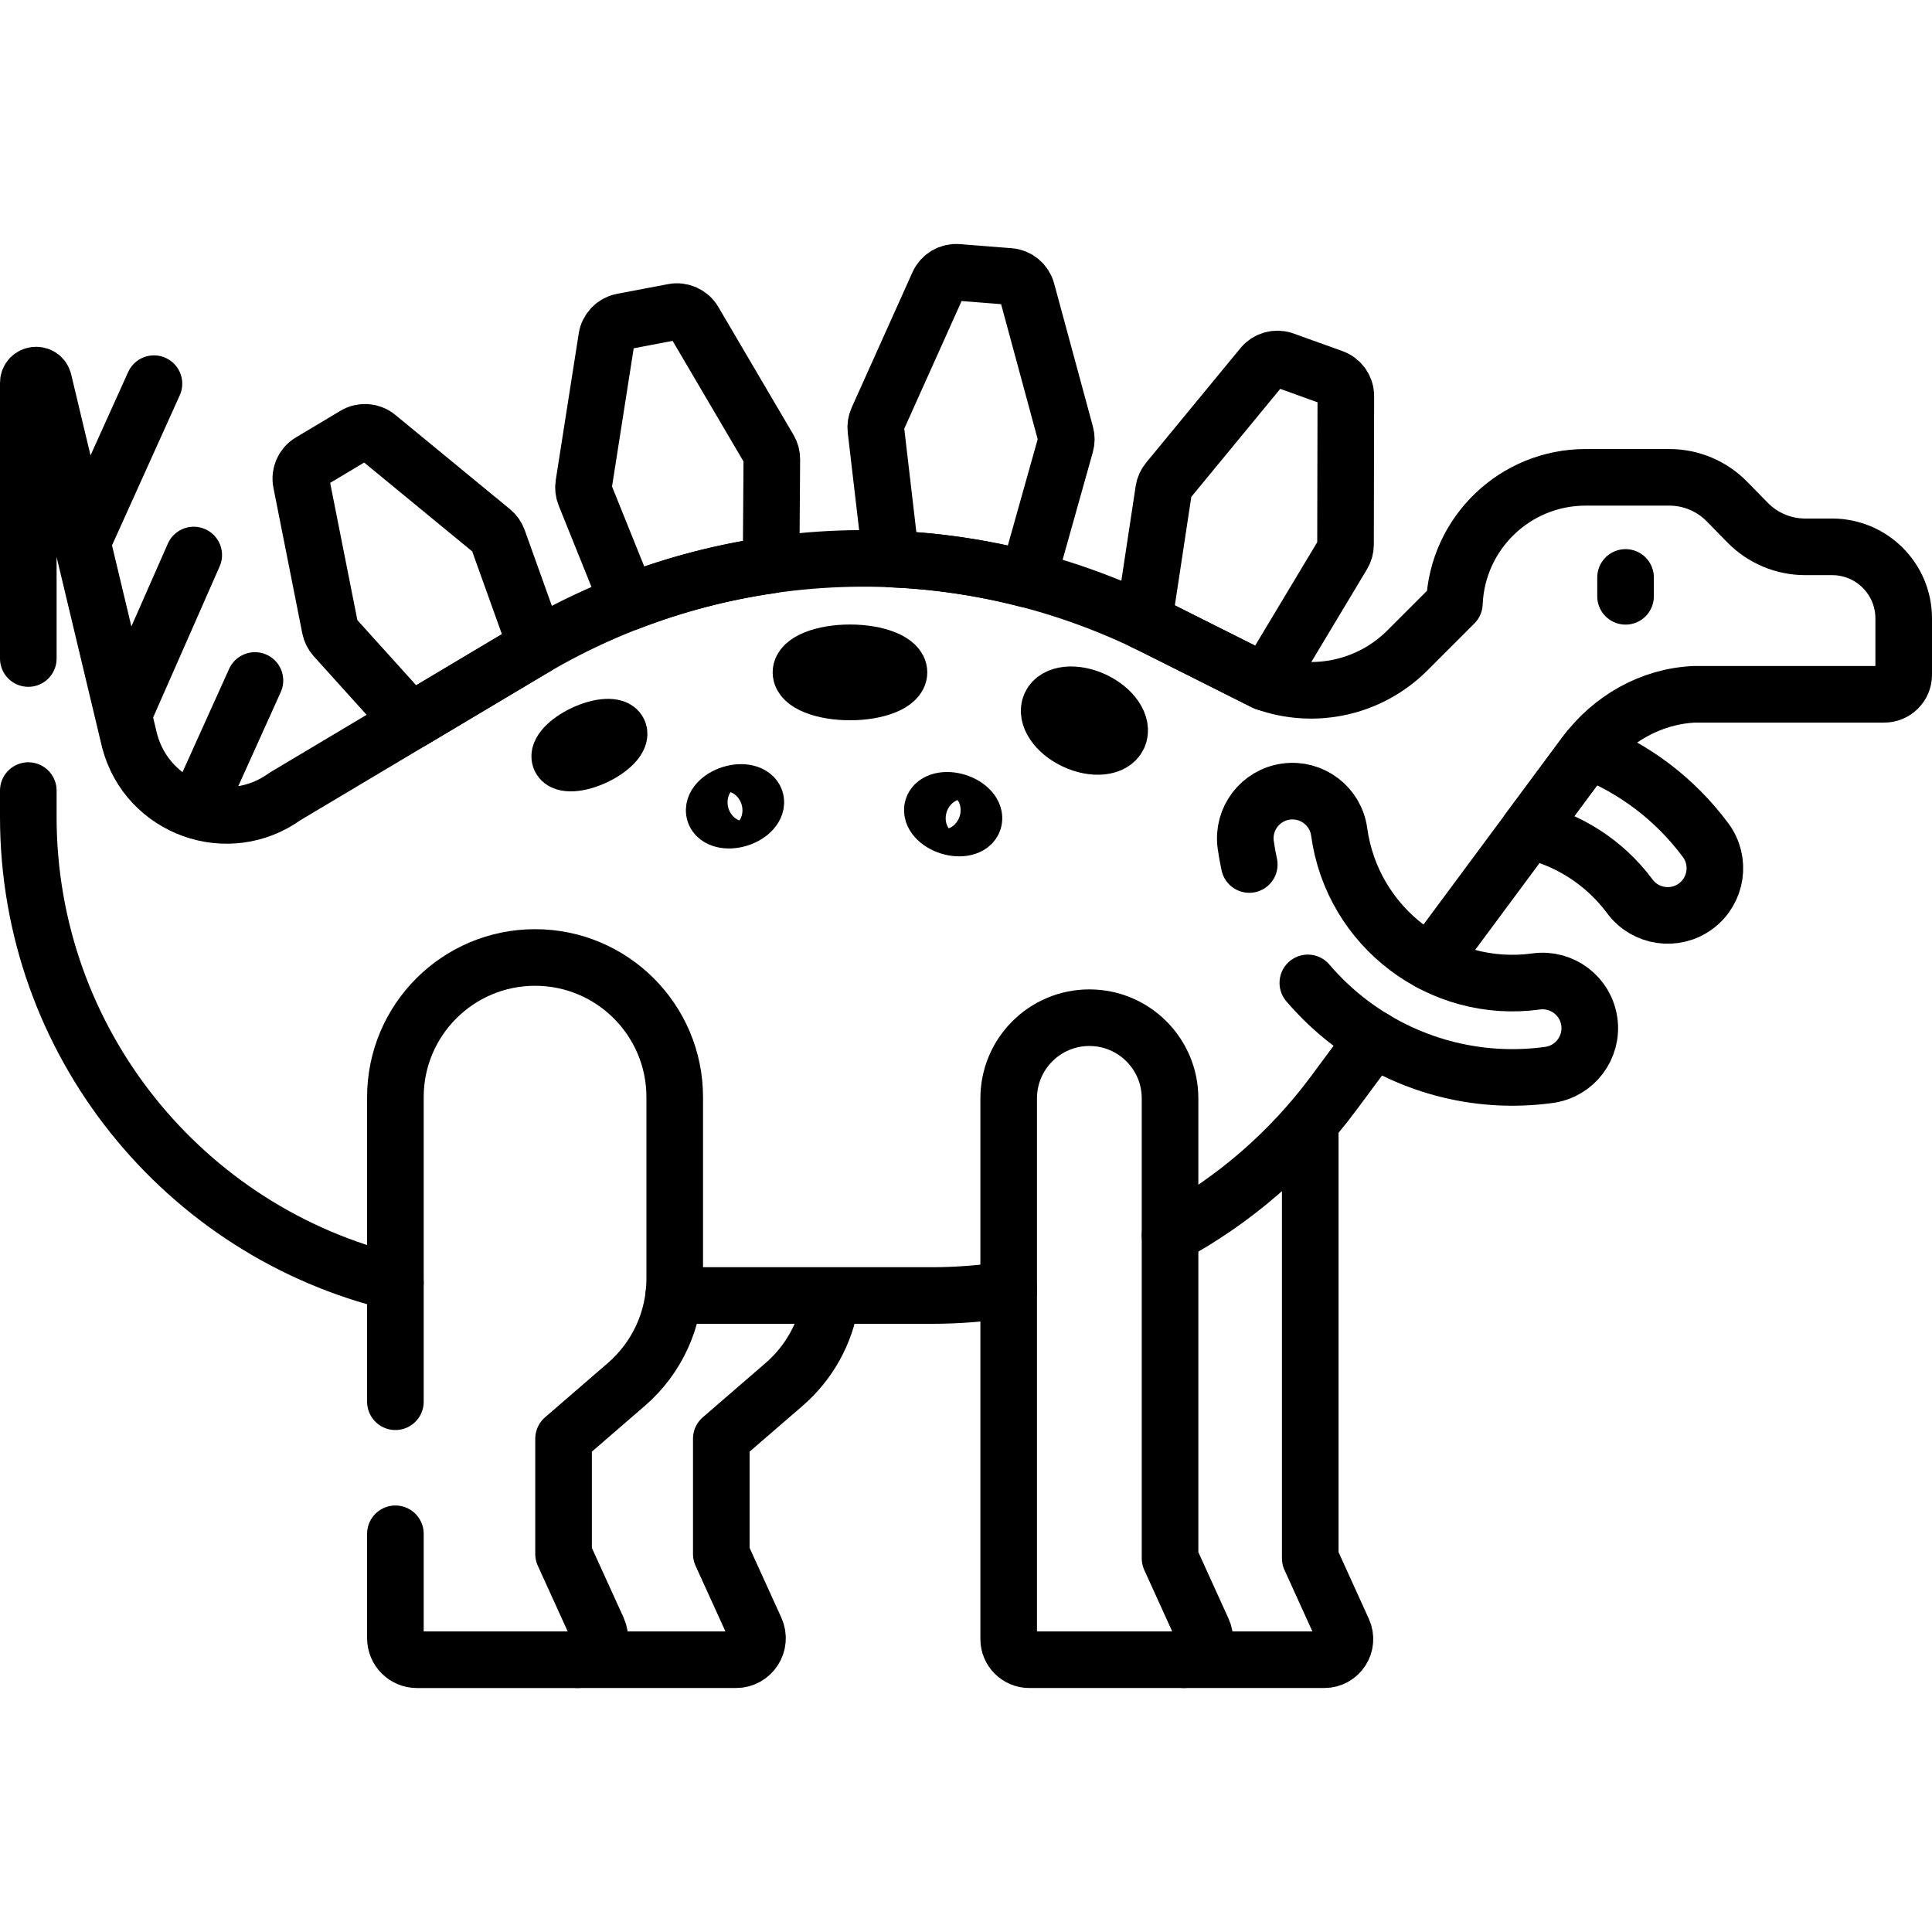 <?xml version="1.0" encoding="UTF-8"?> <svg xmlns="http://www.w3.org/2000/svg" xmlns:xlink="http://www.w3.org/1999/xlink" version="1.1" id="Capa_1" x="0px" y="0px" viewBox="0 0 512 512" style="enable-background:new 0 0 512 512;" xml:space="preserve" width="512" height="512"> <g> <path style="fill:none;stroke:#000000;stroke-width:15;stroke-linecap:round;stroke-linejoin:round;stroke-miterlimit:10;" d="&#10;&#9;&#9;M420.838,198.857c-0.246,0.312-0.499,0.62-0.736,0.94l-15.027,20.268c10.387,2.371,20.016,8.288,26.857,17.489&#10;&#9;&#9;c4.119,5.54,11.949,6.692,17.489,2.574c5.54-4.119,6.692-11.949,2.574-17.489C443.744,211.542,432.853,203.56,420.838,198.857z"></path> <g> <line style="fill:none;stroke:#000000;stroke-width:15;stroke-linecap:round;stroke-linejoin:round;stroke-miterlimit:10;" x1="40.801" y1="101.674" x2="21.795" y2="143.774"></line> <line style="fill:none;stroke:#000000;stroke-width:15;stroke-linecap:round;stroke-linejoin:round;stroke-miterlimit:10;" x1="33.177" y1="188.35" x2="51.343" y2="147.086"></line> </g> <line style="fill:none;stroke:#000000;stroke-width:15;stroke-linecap:round;stroke-linejoin:round;stroke-miterlimit:10;" x1="52.31" y1="214.119" x2="67.561" y2="180.334"></line> <path style="fill:none;stroke:#000000;stroke-width:15;stroke-linecap:round;stroke-linejoin:round;stroke-miterlimit:10;" d="&#10;&#9;&#9;M236.125,148.148c12.178,0.508,24.322,2.303,36.228,5.397l10.04-35.747c0.252-0.898,0.257-1.848,0.013-2.749l-10.297-37.992&#10;&#9;&#9;c-0.571-2.107-2.404-3.628-4.581-3.8l-13.743-1.085c-2.176-0.172-4.226,1.042-5.12,3.034l-16.13,35.906&#10;&#9;&#9;c-0.382,0.851-0.527,1.79-0.419,2.717L236.125,148.148z"></path> <path style="fill:none;stroke:#000000;stroke-width:15;stroke-linecap:round;stroke-linejoin:round;stroke-miterlimit:10;" d="&#10;&#9;&#9;M87.476,166.428c0.181,0.916,0.607,1.764,1.233,2.457l20.137,22.313l31.627-18.856c0.558-0.333,1.124-0.643,1.685-0.969&#10;&#9;&#9;l-10.171-28.38c-0.315-0.878-0.862-1.655-1.582-2.248l-30.403-25.002c-1.686-1.386-4.062-1.564-5.935-0.443l-11.83,7.078&#10;&#9;&#9;c-1.873,1.121-2.84,3.298-2.416,5.439L87.476,166.428z"></path> <g> <path style="fill:none;stroke:#000000;stroke-width:15;stroke-linecap:round;stroke-linejoin:round;stroke-miterlimit:10;" d="&#10;&#9;&#9;&#9;M306.39,166.33l28.847,14.479c0.085,0.031,0.173,0.052,0.258,0.083l20.346-33.901c0.48-0.8,0.735-1.715,0.737-2.648l0.081-39.363&#10;&#9;&#9;&#9;c0.004-2.183-1.363-4.133-3.417-4.873l-12.971-4.668c-2.054-0.739-4.351-0.108-5.739,1.577l-25.023,30.385&#10;&#9;&#9;&#9;c-0.593,0.72-0.98,1.588-1.12,2.51l-5.281,34.836C304.204,165.269,305.302,165.783,306.39,166.33z"></path> <path style="fill:none;stroke:#000000;stroke-width:15;stroke-linecap:round;stroke-linejoin:round;stroke-miterlimit:10;" d="&#10;&#9;&#9;&#9;M166.493,159.669c12.274-4.759,24.974-8.065,37.851-9.915l0.199-28.04c0.007-0.933-0.24-1.851-0.712-2.655l-19.946-33.936&#10;&#9;&#9;&#9;c-1.106-1.882-3.276-2.866-5.42-2.458l-13.543,2.576c-2.145,0.408-3.801,2.119-4.139,4.276l-6.096,38.888&#10;&#9;&#9;&#9;c-0.145,0.922-0.037,1.866,0.312,2.731L166.493,159.669z"></path> </g> <g> <path style="fill:none;stroke:#000000;stroke-width:15;stroke-linecap:round;stroke-linejoin:round;stroke-miterlimit:10;" d="&#10;&#9;&#9;&#9;M313.797,439.844h37.153c3.979,0,6.628-4.113,4.981-7.736l-8.702-19.144c0,0,0-85.334,0-113.189"></path> <path style="fill:none;stroke:#000000;stroke-width:15;stroke-linecap:round;stroke-linejoin:round;stroke-miterlimit:10;" d="&#10;&#9;&#9;&#9;M153.241,439.844h41.799c4.148,0,6.908-4.289,5.19-8.064l-9.079-19.948v-30.559l16.652-14.395&#10;&#9;&#9;&#9;c6.643-5.743,10.97-13.615,12.334-22.164"></path> </g> <path style="fill:none;stroke:#000000;stroke-width:15;stroke-linecap:round;stroke-linejoin:round;stroke-miterlimit:10;" d="&#10;&#9;&#9;M379.104,255.091l40.997-55.294c6.868-9.263,17.444-15.293,28.964-15.801h50.268c2.854,0,5.167-2.313,5.167-5.167v-14.942&#10;&#9;&#9;c0-10.477-8.493-18.97-18.97-18.97h-7.136c-5.744,0-11.246-2.313-15.265-6.416l-5.473-5.588c-4.019-4.104-9.521-6.416-15.265-6.416&#10;&#9;&#9;h-22.174c-18.759,0-34.046,14.836-34.786,33.413l-12.46,12.46c-9.882,9.882-24.582,13.17-37.732,8.439L306.39,166.33&#10;&#9;&#9;c-52.705-26.454-115.266-24.188-165.918,6.012l-64.919,38.706c-15.11,10.918-36.472,3.267-41.215-14.761l-22.761-95.289&#10;&#9;&#9;c-0.569-2.383-4.077-1.97-4.077,0.48v73.035"></path> <path style="fill:none;stroke:#000000;stroke-width:15;stroke-linecap:round;stroke-linejoin:round;stroke-miterlimit:10;" d="&#10;&#9;&#9;M310.075,327.313c16.814-9.106,31.686-21.857,43.386-37.636l10.654-14.37"></path> <path style="fill:none;stroke:#000000;stroke-width:15;stroke-linecap:round;stroke-linejoin:round;stroke-miterlimit:10;" d="&#10;&#9;&#9;M178.533,343.324h68.368c6.889,0,13.709-0.545,20.411-1.589"></path> <path style="fill:none;stroke:#000000;stroke-width:15;stroke-linecap:round;stroke-linejoin:round;stroke-miterlimit:10;" d="&#10;&#9;&#9;M7.5,209.513v6.961c0,59.876,41.489,110.056,97.284,123.378"></path> <ellipse transform="matrix(0.906 -0.424 0.424 0.906 -68.965 84.815)" style="fill:none;stroke:#000000;stroke-width:15;stroke-linecap:round;stroke-linejoin:round;stroke-miterlimit:10;" cx="156.14" cy="197.408" rx="8.536" ry="3.408"></ellipse> <ellipse transform="matrix(0.955 -0.298 0.298 0.955 -54.803 67.723)" style="fill:none;stroke:#000000;stroke-width:15;stroke-linecap:round;stroke-linejoin:round;stroke-miterlimit:10;" cx="194.698" cy="213.591" rx="5.68" ry="3.408"></ellipse> <ellipse transform="matrix(0.301 -0.954 0.954 0.301 -29.366 391.698)" style="fill:none;stroke:#000000;stroke-width:15;stroke-linecap:round;stroke-linejoin:round;stroke-miterlimit:10;" cx="252.527" cy="215.882" rx="3.408" ry="5.68"></ellipse> <ellipse transform="matrix(0.424 -0.906 0.906 0.424 -7.529 370.264)" style="fill:none;stroke:#000000;stroke-width:15;stroke-linecap:round;stroke-linejoin:round;stroke-miterlimit:10;" cx="287.308" cy="191.051" rx="5.957" ry="9.929"></ellipse> <ellipse style="fill:none;stroke:#000000;stroke-width:15;stroke-linecap:round;stroke-linejoin:round;stroke-miterlimit:10;" cx="225.252" cy="178.191" rx="12.989" ry="5.188"></ellipse> <path style="fill:none;stroke:#000000;stroke-width:15;stroke-linecap:round;stroke-linejoin:round;stroke-miterlimit:10;" d="&#10;&#9;&#9;M318.776,432.108l-8.702-19.143c0,0,0-121.884,0-121.884c0-11.808-9.573-21.381-21.381-21.381h0&#10;&#9;&#9;c-11.808,0-21.381,9.573-21.381,21.381v143.292c0,3.022,2.45,5.471,5.471,5.471l41.011,0&#10;&#9;&#9;C317.774,439.844,320.423,435.731,318.776,432.108z"></path> <path style="fill:none;stroke:#000000;stroke-width:15;stroke-linecap:round;stroke-linejoin:round;stroke-miterlimit:10;" d="&#10;&#9;&#9;M104.784,406.47v27.672c0,3.149,2.553,5.702,5.702,5.702h42.752c4.148,0,6.908-4.289,5.19-8.064l-9.079-19.948v-30.559&#10;&#9;&#9;l16.652-14.395c8.133-7.031,12.808-17.25,12.808-28.001v-48.122c0-20.442-16.571-37.013-37.013-37.013h0&#10;&#9;&#9;c-20.442,0-37.013,16.571-37.013,37.013v80.717"></path> <line style="fill:none;stroke:#000000;stroke-width:15;stroke-linecap:round;stroke-linejoin:round;stroke-miterlimit:10;" x1="430.788" y1="153.028" x2="430.788" y2="158.028"></line> <path style="fill:none;stroke:#000000;stroke-width:15;stroke-linecap:round;stroke-linejoin:round;stroke-miterlimit:10;" d="&#10;&#9;&#9;M346.589,260.479c3.332,3.889,7.051,7.418,11.113,10.502c14.554,11.047,33.313,16.553,52.802,13.884&#10;&#9;&#9;c6.84-0.938,11.624-7.241,10.688-14.081c-0.936-6.839-7.242-11.624-14.081-10.688c-25.32,3.469-48.745-14.308-52.213-39.631&#10;&#9;&#9;c-0.938-6.839-7.242-11.624-14.081-10.688c-6.84,0.938-11.624,7.241-10.688,14.081c0.243,1.776,0.572,3.518,0.94,5.243"></path> </g> </svg> 